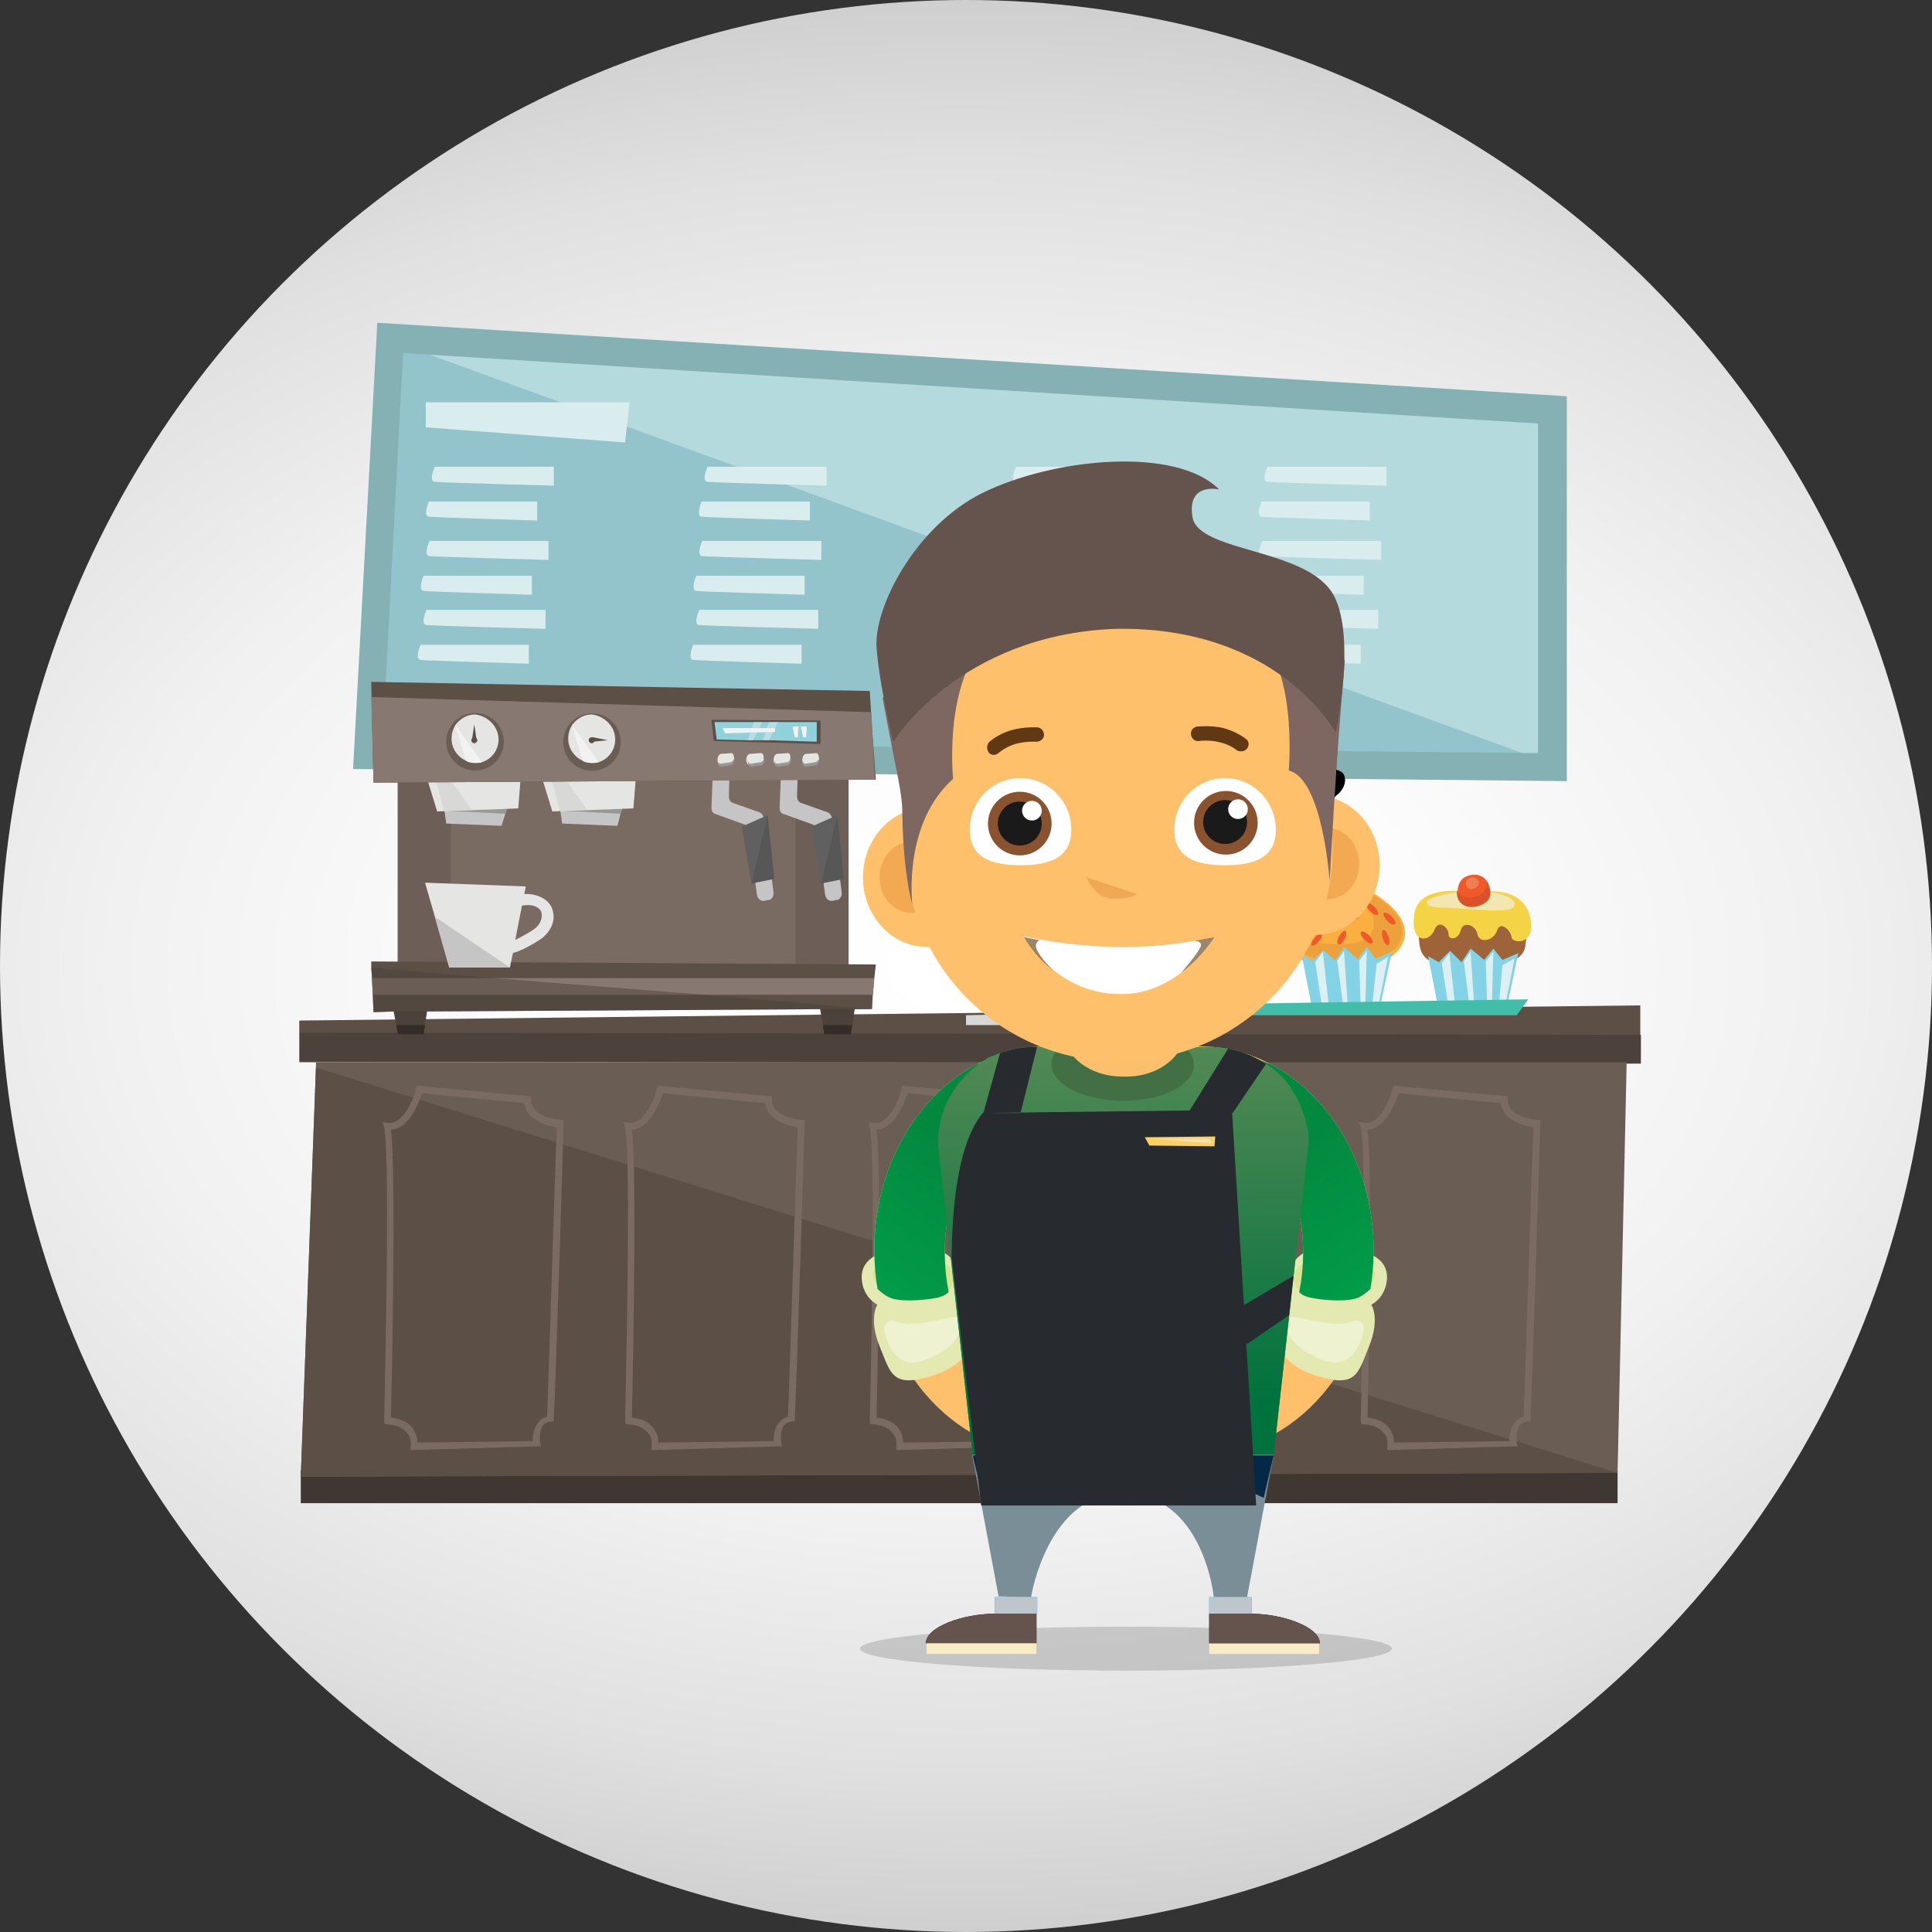 <?xml version="1.0" encoding="utf-8"?>
<!-- Generator: Adobe Illustrator 22.1.0, SVG Export Plug-In . SVG Version: 6.00 Build 0)  -->
<svg version="1.1" xmlns="http://www.w3.org/2000/svg" xmlns:xlink="http://www.w3.org/1999/xlink" x="0px" y="0px"
	 viewBox="0 0 255 255" style="enable-background:new 0 0 255 255;" xml:space="preserve">
<rect x="0" y="0" width="255" height="255" fill="#333333" stroke="none"/>
<style type="text/css">
	.st0{fill:url(#SVGID_1_);}
	.st1{fill:#B4DADE;}
	.st2{fill:#93C4CC;}
	.st3{fill:#85B1B5;}
	.st4{fill:#D9EDEF;}
	.st5{fill:#3F3731;}
	.st6{fill:#5B4F46;}
	.st7{fill:#4C423B;}
	.st8{fill:#6A5D54;}
	.st9{fill:#796A62;}
	.st10{fill:#EB81B3;}
	.st11{fill:#84D2E6;}
	.st12{fill:#DCF0F4;}
	.st13{fill:#EDA7CA;}
	.st14{fill:#F4D345;}
	.st15{fill:#BF1F5A;}
	.st16{fill:#E95699;}
	.st17{fill:#A01D53;}
	.st18{fill:#FAAF40;}
	.st19{fill:#ECA13D;}
	.st20{fill:#FFDAB2;}
	.st21{fill:#F05A28;}
	.st22{fill:#9F6339;}
	.st23{fill:#F3E7B1;}
	.st24{fill:#EF7E56;}
	.st25{fill:#DB5128;}
	.st26{fill:#42BDAA;}
	.st27{opacity:0.8;fill:#6A5D54;}
	.st28{fill:#C6C5C5;}
	.st29{fill:#989898;}
	.st30{fill:#E5E5E4;}
	.st31{fill:#D8D8D7;}
	.st32{fill:#606060;}
	.st33{opacity:0.5;fill:#4E4E4E;}
	.st34{fill:#877971;}
	.st35{fill:#332C28;}
	.st36{opacity:0.5;fill:#4C423B;}
	.st37{fill:#F2F2F2;}
	.st38{fill:#90D1DB;}
	.st39{opacity:0.4;}
	.st40{fill:#FFC06C;}
	.st41{fill:#E4E9B1;}
	.st42{fill:#DAE293;}
	.st43{fill:#EEF2D0;}
	.st44{clip-path:url(#SVGID_3_);fill:url(#SVGID_5_);}
	.st45{clip-path:url(#SVGID_7_);fill:url(#SVGID_8_);}
	.st46{fill-opacity:0.15;}
	.st47{fill:url(#SVGID_9_);}
	.st48{fill:url(#SVGID_10_);}
	.st49{fill:#042947;}
	.st50{fill:#00AAE7;}
	.st51{fill:#CCCCCC;}
	.st52{opacity:0.42;fill:#E6E6E6;}
	.st53{opacity:0.23;fill:#FFFFFF;}
	.st54{fill:#FFFFFF;}
	.st55{opacity:0.62;fill:#603813;}
	.st56{fill:url(#SVGID_11_);}
	.st57{fill:#7A8E97;}
	.st58{fill:#BDC6CC;}
	.st59{fill:#65534E;}
	.st60{fill:#F9EBC4;}
	.st61{fill:#427044;}
	.st62{fill:#FCBF6C;}
	.st63{fill:#F3A951;}
	.st64{fill:none;}
	.st65{fill:#7E6760;}
	.st66{fill:#EFA954;}
	.st67{fill:#603813;}
	.st68{fill:#8A532F;}
	.st69{fill:#1A1A1A;}
	.st70{clip-path:url(#SVGID_13_);}
	.st71{clip-path:url(#SVGID_15_);}
	.st72{clip-path:url(#SVGID_17_);fill:#FFFFFF;}
	.st73{opacity:0.62;clip-path:url(#SVGID_17_);}
	.st74{clip-path:url(#SVGID_19_);fill:#603813;}
	.st75{clip-path:url(#SVGID_21_);fill:#603813;}
	.st76{clip-path:url(#SVGID_23_);fill:#272A2E;}
	.st77{fill:#FBCF62;}
	.st78{fill:#F7DFB5;}
	.st79{display:none;}
	.st80{display:inline;opacity:0.1;}
</style>
<g id="background">
	
		<radialGradient id="SVGID_1_" cx="127.5" cy="127.5" r="195.183" gradientTransform="matrix(1 0 0 0.66 0 43.354)" gradientUnits="userSpaceOnUse">
		<stop  offset="0" style="stop-color:#FFFFFF"/>
		<stop  offset="0.311" style="stop-color:#FCFCFC"/>
		<stop  offset="0.576" style="stop-color:#F1F1F1"/>
		<stop  offset="0.823" style="stop-color:#E0E0E0"/>
		<stop  offset="1" style="stop-color:#CECECE"/>
	</radialGradient>
	<circle class="st0" cx="127.5" cy="127.5" r="127.5"/>
</g>
<g id="Layer_2">
	<g>
		<g>
			<g>
				<polygon class="st1" points="206,101.5 49.7,99.9 52.6,44.8 206,54.3 				"/>
			</g>
			<polygon class="st2" points="206.7,101.5 51.2,44.8 50.5,97.9 			"/>
			<g>
				<path class="st3" d="M206.7,103.1l-160.1-1.6l3.2-58.9l157,9.7V103.1z M50.5,97.9L203,99.4V55.9L53.2,46.6L50.5,97.9z"/>
			</g>
			<polygon class="st4" points="56.2,53.8 56.2,56.4 82.5,58.4 83.1,53.1 56.2,53.1 			"/>
			<g>
				<path class="st4" d="M57.4,61.6c0,0-0.9,1.9,0,2c0.9,0.1,15.7,0.5,15.7,0.5v-2.5H57.4z"/>
				<path class="st4" d="M56.6,66.2c0,0-0.8,1.9,0,2c0.8,0.1,14.3,0.5,14.3,0.5v-2.5H56.6z"/>
				<path class="st4" d="M56.7,71.4c0,0-0.9,1.9,0,2c0.9,0.1,15.7,0.5,15.7,0.5v-2.5H56.7z"/>
				<path class="st4" d="M55.9,76c0,0-0.8,1.9,0,2c0.8,0.1,14.3,0.5,14.3,0.5V76H55.9z"/>
				<path class="st4" d="M56.3,80.5c0,0-0.9,1.9,0,2C57.2,82.6,72,83,72,83v-2.5H56.3z"/>
				<path class="st4" d="M55.5,85.1c0,0-0.8,1.9,0,2c0.8,0.1,14.3,0.5,14.3,0.5v-2.5H55.5z"/>
			</g>
			<g>
				<path class="st4" d="M93.4,61.6c0,0-0.9,1.9,0,2c0.9,0.1,15.7,0.5,15.7,0.5v-2.5H93.4z"/>
				<path class="st4" d="M92.6,66.2c0,0-0.8,1.9,0,2c0.8,0.1,14.3,0.5,14.3,0.5v-2.5H92.6z"/>
				<path class="st4" d="M92.7,71.4c0,0-0.9,1.9,0,2c0.9,0.1,15.7,0.5,15.7,0.5v-2.5H92.7z"/>
				<path class="st4" d="M91.9,76c0,0-0.8,1.9,0,2c0.8,0.1,14.3,0.5,14.3,0.5V76H91.9z"/>
				<path class="st4" d="M92.3,80.5c0,0-0.9,1.9,0,2C93.2,82.6,108,83,108,83v-2.5H92.3z"/>
				<path class="st4" d="M91.5,85.1c0,0-0.8,1.9,0,2c0.8,0.1,14.3,0.5,14.3,0.5v-2.5H91.5z"/>
			</g>
			<g>
				<path class="st4" d="M134.1,61.6c0,0-0.9,1.9,0,2c0.9,0.1,15.7,0.5,15.7,0.5v-2.5H134.1z"/>
				<path class="st4" d="M133.3,66.2c0,0-0.8,1.9,0,2c0.8,0.1,14.3,0.5,14.3,0.5v-2.5H133.3z"/>
				<path class="st4" d="M133.4,71.4c0,0-0.9,1.9,0,2c0.9,0.1,15.7,0.5,15.7,0.5v-2.5H133.4z"/>
				<path class="st4" d="M132.6,76c0,0-0.8,1.9,0,2c0.8,0.1,14.3,0.5,14.3,0.5V76H132.6z"/>
				<path class="st4" d="M133,80.5c0,0-0.9,1.9,0,2s15.7,0.5,15.7,0.5v-2.5H133z"/>
				<path class="st4" d="M132.2,85.1c0,0-0.8,1.9,0,2c0.8,0.1,14.3,0.5,14.3,0.5v-2.5H132.2z"/>
			</g>
			<g>
				<path class="st4" d="M167.3,61.6c0,0-0.9,1.9,0,2c0.9,0.1,15.7,0.5,15.7,0.5v-2.5H167.3z"/>
				<path class="st4" d="M166.5,66.2c0,0-0.8,1.9,0,2c0.8,0.1,14.3,0.5,14.3,0.5v-2.5H166.5z"/>
				<path class="st4" d="M166.6,71.4c0,0-0.9,1.9,0,2c0.9,0.1,15.7,0.5,15.7,0.5v-2.5H166.6z"/>
				<path class="st4" d="M165.7,76c0,0-0.8,1.9,0,2c0.8,0.1,14.3,0.5,14.3,0.5V76H165.7z"/>
				<path class="st4" d="M166.2,80.5c0,0-0.9,1.9,0,2c0.9,0.1,15.7,0.5,15.7,0.5v-2.5H166.2z"/>
				<path class="st4" d="M165.3,85.1c0,0-0.8,1.9,0,2s14.3,0.5,14.3,0.5v-2.5H165.3z"/>
			</g>
		</g>
		<g>
			<g>
				<g>
					<g>
						<g>
							<rect x="39.7" y="194.1" class="st5" width="173.8" height="4.3"/>
						</g>
					</g>
					<g>
						<g>
							<g>
								<polygon class="st6" points="216.5,132.7 216.5,136.5 216.5,140.2 39.5,140.2 39.5,134.7 								"/>
							</g>
						</g>
						<g>
							<g>
								
									<rect x="126.1" y="49.9" transform="matrix(1.623616e-03 -1 1 1.623616e-03 -10.528 266.121)" class="st7" width="3.8" height="177"/>
							</g>
						</g>
					</g>
					<g>
						<g>
							<g>
								<polygon class="st8" points="214.7,140.2 213.5,194.4 39.7,194.9 41.7,140.9 41.7,140.2 								"/>
							</g>
						</g>
						<g>
							<g>
								<polygon class="st6" points="213.5,194.4 39.7,194.9 41.7,140.9 								"/>
							</g>
						</g>
					</g>
				</g>
			</g>
			<g>
				<g>
					<path class="st9" d="M54.2,191.4l0-0.5c0.1-0.8-0.1-1.4-0.6-1.9c-0.9-1-2.5-1-2.5-1l-0.2,0l-0.1-0.1c-0.1-0.1-0.1-0.3-0.1-0.4
						c0.3-13,0.7-35.8,0-38.7l-0.2-0.7l0.7,0.1c0.1,0,0.2,0,0.3,0c1.8,0,3.1-3.2,3.4-4.5l0.1-0.4l15.1,1.4l0,0.4
						c-0.1,2.4,3.8,2.7,3.9,2.7l0.4,0l0,0.4c0,0.4-1.1,36-1.3,39l0,0.4l-0.4,0c-0.4,0.1-0.7,0.2-1,0.5c-0.6,0.8-0.4,2.2-0.4,2.3
						l0.1,0.5l-0.5,0L54.2,191.4z M51.6,187.1c0.7,0.1,1.9,0.3,2.7,1.2c0.5,0.6,0.8,1.3,0.8,2.1l15.2-0.2c0-0.6,0.1-1.7,0.7-2.4
						c0.3-0.4,0.7-0.7,1.2-0.8c0.2-4.4,1.1-34.2,1.3-38.2c-1.1-0.2-4-0.8-4.3-3.2l-13.5-1.3c-0.4,1.2-1.7,4.7-4.1,4.8
						C52.3,154.7,51.7,183,51.6,187.1z"/>
				</g>
				<g>
					<path class="st9" d="M86,191.4l0-0.5c0.1-0.8-0.1-1.4-0.6-1.9c-0.9-1-2.5-1-2.5-1l-0.2,0l-0.1-0.1c-0.1-0.1-0.1-0.3-0.1-0.4
						c0.3-13,0.7-35.8,0-38.7l-0.2-0.7l0.7,0.1c0.1,0,0.2,0,0.3,0c1.8,0,3.1-3.2,3.4-4.5l0.1-0.4l15.1,1.4l0,0.4
						c-0.1,2.4,3.8,2.7,3.9,2.7l0.4,0l0,0.4c0,0.4-1.1,36-1.3,39l0,0.4l-0.4,0c-0.4,0.1-0.7,0.2-1,0.5c-0.6,0.8-0.4,2.2-0.4,2.3
						l0.1,0.5l-0.5,0L86,191.4z M83.4,187.1c0.7,0.1,1.9,0.3,2.7,1.2c0.5,0.6,0.8,1.3,0.8,2.1l15.2-0.2c0-0.6,0.1-1.7,0.7-2.4
						c0.3-0.4,0.7-0.7,1.2-0.8c0.2-4.4,1.1-34.2,1.3-38.2c-1.1-0.2-4-0.8-4.3-3.2l-13.5-1.3c-0.4,1.2-1.7,4.7-4.1,4.8
						C84.1,154.7,83.5,183,83.4,187.1z"/>
				</g>
				<g>
					<path class="st9" d="M118.3,191.4l0-0.5c0.1-0.8-0.1-1.4-0.6-1.9c-0.9-1-2.5-1-2.5-1l-0.2,0l-0.1-0.1c-0.1-0.1-0.1-0.3-0.1-0.4
						c0.3-13,0.7-35.8,0-38.7l-0.2-0.7l0.7,0.1c0.1,0,0.2,0,0.3,0c1.8,0,3.1-3.2,3.4-4.5l0.1-0.4l15.1,1.4l0,0.4
						c-0.1,2.4,3.8,2.7,3.9,2.7l0.4,0l0,0.4c0,0.4-1.1,36-1.3,39l0,0.4l-0.4,0c-0.4,0.1-0.7,0.2-1,0.5c-0.6,0.8-0.4,2.2-0.4,2.3
						l0.1,0.5l-0.5,0L118.3,191.4z M115.7,187.1c0.7,0.1,1.9,0.3,2.7,1.2c0.5,0.6,0.8,1.3,0.8,2.1l15.2-0.2c0-0.6,0.1-1.7,0.7-2.4
						c0.3-0.4,0.7-0.7,1.2-0.8c0.2-4.4,1.1-34.2,1.3-38.2c-1.1-0.2-4-0.8-4.3-3.2l-13.5-1.3c-0.4,1.2-1.7,4.7-4.1,4.8
						C116.4,154.7,115.8,183,115.7,187.1z"/>
				</g>
				<g>
					<path class="st9" d="M150,191.4l0-0.5c0.1-0.8-0.1-1.4-0.6-1.9c-0.9-1-2.5-1-2.5-1l-0.2,0l-0.1-0.1c-0.1-0.1-0.1-0.3-0.1-0.4
						c0.3-13,0.7-35.8,0-38.7l-0.2-0.7l0.7,0.1c0.1,0,0.2,0,0.3,0c1.8,0,3.1-3.2,3.4-4.5l0.1-0.4l15.1,1.4l0,0.4
						c-0.1,2.4,3.8,2.7,3.9,2.7l0.4,0l0,0.4c0,0.4-1.1,36-1.3,39l0,0.4l-0.4,0c-0.4,0.1-0.7,0.2-1,0.5c-0.6,0.8-0.4,2.2-0.4,2.3
						l0.1,0.5l-0.5,0L150,191.4z M147.4,187.1c0.7,0.1,1.9,0.3,2.7,1.2c0.5,0.6,0.8,1.3,0.8,2.1l15.2-0.2c0-0.6,0.1-1.7,0.7-2.4
						c0.3-0.4,0.7-0.7,1.2-0.8c0.2-4.4,1.1-34.2,1.3-38.2c-1.1-0.2-4-0.8-4.3-3.2l-13.5-1.3c-0.4,1.2-1.7,4.7-4.1,4.8
						C148.2,154.7,147.5,183,147.4,187.1z"/>
				</g>
				<g>
					<path class="st9" d="M183.1,191.4l0-0.5c0.1-0.8-0.1-1.4-0.6-1.9c-0.9-1-2.5-1-2.5-1l-0.2,0l-0.1-0.1c-0.1-0.1-0.1-0.3-0.1-0.4
						c0.3-13,0.7-35.8,0-38.7l-0.2-0.7l0.7,0.1c0.1,0,0.2,0,0.3,0c1.8,0,3.1-3.2,3.4-4.5l0.1-0.4l15.1,1.4l0,0.4
						c-0.1,2.4,3.8,2.7,3.9,2.7l0.4,0l0,0.4c0,0.4-1.1,36-1.3,39l0,0.4l-0.4,0c-0.4,0.1-0.7,0.2-1,0.5c-0.6,0.8-0.4,2.2-0.4,2.3
						l0.1,0.5l-0.5,0L183.1,191.4z M180.5,187.1c0.7,0.1,1.9,0.3,2.7,1.2c0.5,0.6,0.8,1.3,0.8,2.1l15.2-0.2c0-0.6,0.1-1.7,0.7-2.4
						c0.3-0.4,0.7-0.7,1.2-0.8c0.2-4.4,1.1-34.2,1.3-38.2c-1.1-0.2-4-0.8-4.3-3.2l-13.5-1.3c-0.4,1.2-1.7,4.7-4.1,4.8
						C181.2,154.7,180.6,183,180.5,187.1z"/>
				</g>
			</g>
		</g>
		<g>
			<g>
				<path class="st10" d="M156,126.6c0,0-2.1-0.4-2.6-3.1s1.4-5.8,7.6-6c6.3-0.2,8.4,4,8.1,6.7c-0.3,2.8-2.5,2.4-2.5,2.4
					S158,129,156,126.6z"/>
				<polygon class="st11" points="155.6,126.2 157.1,133.4 165.9,133.4 167.5,125.8 165.4,126.7 164.2,125.2 163,126.7 161.2,125.2 
					160,127 158.5,125.5 157.1,127 				"/>
				<polygon class="st12" points="164.2,125.6 164,133.1 163.4,133.1 163.2,126.9 				"/>
				<polygon class="st12" points="161.2,125.6 161.7,133.1 161.2,133.1 160.3,126.9 				"/>
				<polygon class="st12" points="158.4,125.8 159.2,133.1 158.3,133.1 157.4,127.1 				"/>
				<polygon class="st12" points="167,126.5 165.8,133.1 165,133.1 165.5,127.4 				"/>
				<path class="st13" d="M159.8,118.3c0,0-4.6,0.4-5.1,2.2c-0.4,1.8,5,1.8,8.7,2.2c3.7,0.3,3.2-1.9,2.8-2.8S162.8,118,159.8,118.3z
					"/>
				<path class="st14" d="M156.9,120.6C156.9,120.5,156.9,120.5,156.9,120.6C156.9,120.5,156.9,120.5,156.9,120.6
					C156.9,120.6,156.9,120.6,156.9,120.6C156.9,120.6,156.9,120.6,156.9,120.6z"/>
				<g>
					<path class="st15" d="M160.1,116.5c-0.7,0.4-1.2,1.6-0.7,2.8c0.5,1.2,2.9,0.6,3.7-0.6C164,117.5,162.3,115.3,160.1,116.5z"/>
					<path class="st16" d="M161.1,116.5c0.4,0,1.4,0.7,0.3,1.4C160.2,118.6,159.7,116.6,161.1,116.5z"/>
					<path class="st17" d="M163.1,117.1c0,0,1.3,2.1-0.7,3c-2,0.9-3.5-0.2-3.3-1.9c0,0,0.4,1.2,2.2,0.9
						C163.2,118.7,163.1,117.1,163.1,117.1z"/>
				</g>
			</g>
			<g>
				<path class="st18" d="M176.2,115.4c0,0,0.4,1.8-2,2.7c-2.4,0.9-5.1,2.5-4.4,5.6c0.7,3.1,3.7,4.7,9.2,4.3
					C184.5,127.6,191.4,121.4,176.2,115.4z"/>
				<path class="st19" d="M177.9,116.4c0,0,7.2,2.9,7.2,6.4c0,3.6-4.7,4.1-7.5,4.1c-2.8,0-7.8-0.4-7.4-4.5c0,0,1.3,2.6,7.6,2.2
					S180.6,117.8,177.9,116.4z"/>
				<path class="st20" d="M176.5,116.9c0,0,0.2,1.7-2.2,2.2c-2.3,0.5-1.9,2.6,1.3,2.4S176.5,116.9,176.5,116.9z"/>
				<path class="st21" d="M181.8,120.2c-0.2-0.4-0.7-0.9-1.1-1c-0.4-0.2-0.5,0.1-0.3,0.5c0.2,0.4,0.7,0.9,1,1
					C181.9,120.9,182,120.7,181.8,120.2z"/>
				<path class="st21" d="M179.3,120.9c0.1-0.5,0-1.1-0.2-1.5c-0.2-0.4-0.4-0.3-0.5,0.2c-0.1,0.5,0,1.1,0.2,1.5
					C179,121.5,179.2,121.4,179.3,120.9z"/>
				<path class="st21" d="M181.1,124c-0.2-0.4-0.7-0.9-1.1-1c-0.4-0.2-0.5,0.1-0.3,0.5c0.2,0.4,0.7,0.9,1,1
					C181.1,124.6,181.3,124.4,181.1,124z"/>
				<path class="st21" d="M184.1,121.5c-0.2-0.4-0.7-0.9-1.1-1c-0.4-0.2-0.5,0.1-0.3,0.5c0.2,0.4,0.7,0.9,1,1
					C184.2,122.1,184.3,121.9,184.1,121.5z"/>
				<path class="st21" d="M177.1,124.5c0.3-0.3,0.6-0.9,0.6-1.3c0-0.4-0.2-0.5-0.6-0.1c-0.3,0.3-0.6,0.9-0.6,1.3
					C176.6,124.7,176.8,124.8,177.1,124.5z"/>
				<path class="st21" d="M173.6,124.7c0.4-0.3,0.8-0.8,0.9-1.2c0.1-0.4-0.1-0.5-0.5-0.2c-0.4,0.3-0.8,0.8-0.9,1.2
					C173,124.8,173.2,124.9,173.6,124.7z"/>
				<path class="st21" d="M171.9,121.4c-0.4,0.2-0.9,0.6-1.1,1c-0.2,0.4,0,0.5,0.5,0.3c0.4-0.2,0.9-0.6,1.1-1
					C172.5,121.4,172.3,121.2,171.9,121.4z"/>
				<path class="st21" d="M183.4,124.3c0-0.5-0.3-1.1-0.5-1.4c-0.3-0.3-0.5-0.2-0.5,0.3c0,0.5,0.2,1.1,0.5,1.4
					C183.2,124.9,183.4,124.7,183.4,124.3z"/>
				<polygon class="st11" points="171.8,126 173.2,133.2 182.1,133.2 183.7,125.6 181.6,126.6 180.4,125 179.2,126.6 177.4,125 
					176.2,126.8 174.7,125.4 173.2,126.8 				"/>
				<polygon class="st12" points="180.4,125.5 180.2,132.9 179.6,132.9 179.4,126.8 				"/>
				<polygon class="st12" points="177.4,125.5 177.9,132.9 177.3,132.9 176.5,126.8 				"/>
				<polygon class="st12" points="174.6,125.6 175.4,132.9 174.5,132.9 173.6,127 				"/>
				<polygon class="st12" points="183.2,126.3 181.9,132.9 181.1,132.9 181.7,127.2 				"/>
			</g>
			<g>
				<path class="st22" d="M194.8,118.1c-1.9,0.2-7.8-0.7-7.6,2.9c0.2,3.7-0.5,5.6,3.2,6.4c3.7,0.8,10.4,0.5,10.9-2.4
					C201.7,122.1,202.6,117.4,194.8,118.1z"/>
				<polygon class="st11" points="188.5,126.2 189.9,133.4 198.8,133.4 200.4,125.8 198.3,126.7 197.1,125.2 195.9,126.7 
					194.1,125.2 192.9,127 191.4,125.5 189.9,127 				"/>
				<polygon class="st12" points="197.1,125.6 196.9,133.1 196.3,133.1 196.1,126.9 				"/>
				<polygon class="st12" points="194.1,125.6 194.6,133.1 194,133.1 193.2,126.9 				"/>
				<polygon class="st12" points="191.3,125.8 192.1,133.1 191.2,133.1 190.3,127.1 				"/>
				<polygon class="st12" points="199.9,126.5 198.6,133.1 197.8,133.1 198.3,127.4 				"/>
				<path class="st14" d="M194.5,117.8c0,0-7.1-1.4-7.8,2.7c-0.7,4,1.9,4,2.6,2.3c0.6-1.6,1.9-0.3,1.9,0.5c-0.1,0.8,1.3,0.8,1.6-0.5
					s2-0.7,2.2,0.5c0.2,1.2,2.1,1,2.6-0.5c0.5-1.4,1.9,0.2,1.9,0.9c0,0.7,2.5,1.1,2.6-1.3C202.1,120.2,201,116.8,194.5,117.8z"/>
				<path class="st23" d="M188.8,118.6c-0.5,0.2-1.2,1.2,1.7,1.2s9.1,1,9.4-0.3C200.4,118.1,194.7,116.5,188.8,118.6z"/>
				<g>
					<path class="st21" d="M193.3,115.8c-0.7,0.4-1.2,1.6-0.7,2.8c0.5,1.2,2.9,0.6,3.7-0.6C197.2,116.7,195.5,114.6,193.3,115.8z"/>
					<path class="st24" d="M194.4,115.8c0.4,0,1.4,0.7,0.3,1.4C193.4,117.9,192.9,115.9,194.4,115.8z"/>
					<path class="st25" d="M196.3,116.4c0,0,1.3,2.1-0.7,3c-2,0.9-3.5-0.2-3.3-1.9c0,0,0.4,1.2,2.2,0.9
						C196.4,118,196.3,116.4,196.3,116.4z"/>
				</g>
			</g>
			<polygon class="st26" points="156.3,134 200.2,134 201.7,131.9 155.6,132.6 			"/>
		</g>
		<g>
			<g>
				<g>
					<rect x="52.5" y="96.4" class="st9" width="59.5" height="32.1"/>
					<rect x="52.5" y="96.4" class="st27" width="7" height="33.8"/>
					<rect x="105" y="96.5" class="st27" width="7" height="33.8"/>
				</g>
				<g>
					<g>
						<polygon class="st28" points="67.4,105.3 66.7,107.4 66.2,109 58.9,108.7 58.4,105.2 58.6,105.2 						"/>
						<polygon class="st29" points="67.4,105.3 66.7,107.4 58.6,107 58.6,105.2 						"/>
					</g>
					<g>
						<polygon class="st30" points="68.4,106.7 57.7,107.1 56.1,101.9 68.8,101.7 						"/>
						<polygon class="st31" points="62.3,106.9 58.6,101.8 57.3,101.9 58.6,107 						"/>
					</g>
				</g>
				<g>
					<g>
						<polygon class="st28" points="82.6,105.3 81.9,107.4 81.5,109 74.2,108.7 73.7,105.2 73.9,105.2 						"/>
						<polygon class="st29" points="82.6,105.3 81.9,107.4 73.9,107 73.9,105.2 						"/>
					</g>
					<g>
						<polygon class="st30" points="83.6,106.7 72.9,107.1 71.3,101.9 84,101.7 						"/>
						<polygon class="st31" points="77.5,106.9 73.9,101.8 72.5,101.9 73.9,107 						"/>
					</g>
				</g>
				<polygon class="st6" points="115.6,102.9 49.3,103.3 49.1,94.9 49,90 114.8,91.2 115.1,96.2 				"/>
				<g>
					<path class="st28" d="M102.9,106.6l0.2-5l2.2,0.1l-0.1,3.4c0,0.4,0.2,0.8,0.6,0.9l3.4,1.2c0.3,0.1,0.5,0.4,0.6,0.7l1.3,9.9
						c0,0.2,0,0.5-0.2,0.7c-0.1,0.2-0.3,0.3-0.6,0.3l-0.4,0.1c-0.5,0.1-0.9-0.3-1-0.8l-1.1-8.6c0-0.3-0.3-0.6-0.6-0.7l-3.6-1.3
						C103.1,107.4,102.9,107.1,102.9,106.6z"/>
					<g>
						<polygon class="st32" points="107.1,109.1 110.5,107.6 111.4,116 108.4,116.6 						"/>
						<polygon class="st33" points="108.4,116.6 110.5,107.6 111.4,116 						"/>
					</g>
				</g>
				<g>
					<path class="st28" d="M93.9,106.6l0.2-5l2.2,0.1l-0.1,3.4c0,0.4,0.2,0.8,0.6,0.9l3.4,1.2c0.3,0.1,0.5,0.4,0.6,0.7l1.3,9.9
						c0,0.2,0,0.5-0.2,0.7c-0.1,0.2-0.3,0.3-0.6,0.3l-0.4,0.1c-0.5,0.1-0.9-0.3-1-0.8l-1.1-8.6c0-0.3-0.3-0.6-0.6-0.7l-3.6-1.3
						C94.1,107.4,93.9,107.1,93.9,106.6z"/>
					<g>
						<polygon class="st32" points="97.9,109.1 101.3,107.6 102.2,116 99.2,116.6 						"/>
						<polygon class="st33" points="99.2,116.6 101.3,107.6 102.2,116 						"/>
					</g>
				</g>
				<polygon class="st34" points="115.5,102.9 49.3,103.3 49,92 115,94 				"/>
				<g>
					<g>
						<polygon class="st7" points="56.7,131.2 56.1,135.3 55.9,136.5 52.5,136.5 52.3,135.3 51.4,130.6 						"/>
						<polygon class="st7" points="113.1,131.2 112.5,135.3 112.3,136.5 108.8,136.5 108.6,135.3 107.8,130.6 						"/>
					</g>
					<polygon class="st6" points="115.6,127.3 115.4,129.1 115.2,131.3 115.1,133.2 112.8,133.2 108.2,133.2 56.4,133.5 52,133.5 
						49.3,133.6 49.2,131.3 49.1,129.1 49,127.7 49,126.9 					"/>
					<polygon class="st35" points="52.3,135.3 56.1,135.3 55.9,136.5 52.5,136.5 					"/>
					<polygon class="st35" points="112.5,135.3 112.3,136.5 108.8,136.5 108.6,135.3 					"/>
					<polygon class="st34" points="115.4,129.1 115.2,131.3 49.2,131.3 49.1,129.1 					"/>
					<polygon class="st36" points="115.1,133.2 112.8,133.2 108.2,133.2 56.4,133.5 52,133.5 49.3,133.6 49.2,131.3 49.1,129.1 
						49,127.7 65.2,129.1 93,131.3 108.1,132.6 112.8,133 					"/>
				</g>
				<g>
					<g>
						<circle class="st8" cx="62.7" cy="97.9" r="3.8"/>
						<g>
							<path class="st30" d="M65.8,97.6c0,1.4-0.9,2.6-2.2,3c-0.3,0.1-0.6,0.1-0.9,0.1c-0.4,0-0.9-0.1-1.2-0.3
								c-1.1-0.5-1.9-1.6-1.9-2.9c0-0.7,0.2-1.3,0.5-1.8c0.6-0.8,1.5-1.4,2.6-1.4C64.4,94.5,65.8,95.9,65.8,97.6z"/>
							<path class="st37" d="M63.6,100.6c-0.3,0.1-0.6,0.1-0.9,0.1c-0.4,0-0.9-0.1-1.2-0.3l-1.4-4.7L63.6,100.6z"/>
						</g>
					</g>
					<g>
						<path class="st6" d="M63,97.7c0,0.2-0.2,0.4-0.4,0.4c-0.2,0-0.4-0.2-0.4-0.4c0-0.2,0.2-0.4,0.4-0.4C62.8,97.3,63,97.5,63,97.7
							z"/>
						<polygon class="st6" points="62.3,97.6 62.6,95.6 62.9,97.6 						"/>
					</g>
				</g>
				<g>
					<g>
						
							<ellipse transform="matrix(0.23 -0.973 0.973 0.23 -35.082 151.423)" class="st8" cx="78.1" cy="97.9" rx="3.8" ry="3.8"/>
						<g>
							<path class="st30" d="M81.2,97.6c0,1.4-0.9,2.6-2.2,3c-0.3,0.1-0.6,0.1-0.9,0.1c-0.4,0-0.9-0.1-1.2-0.3
								c-1.1-0.5-1.9-1.6-1.9-2.9c0-0.7,0.2-1.3,0.5-1.8c0.6-0.8,1.5-1.4,2.6-1.4C79.8,94.5,81.2,95.9,81.2,97.6z"/>
							<path class="st37" d="M79,100.6c-0.3,0.1-0.6,0.1-0.9,0.1c-0.4,0-0.9-0.1-1.2-0.3l-1.4-4.7L79,100.6z"/>
						</g>
					</g>
					<g>
						<path class="st6" d="M78.1,98.1c-0.2,0-0.4-0.2-0.4-0.4c0-0.2,0.2-0.4,0.4-0.4c0.2,0,0.4,0.2,0.4,0.4
							C78.5,97.9,78.3,98.1,78.1,98.1z"/>
						<polygon class="st6" points="78.2,97.3 80.2,97.7 78.2,97.9 						"/>
					</g>
				</g>
				<g>
					<path class="st30" d="M96.9,100.1c0,0.4-0.2,0.7-0.4,0.7l-1.3,0.2c-0.3,0-0.5-0.3-0.5-0.7c0-0.4,0.2-0.8,0.5-0.8l1.4-0.1
						C96.7,99.4,96.9,99.7,96.9,100.1z"/>
					<path class="st29" d="M96.4,100.6l-1.3,0.2c-0.2,0-0.4-0.2-0.4-0.5c0,0.1,0,0.1,0,0.2c0,0.4,0.2,0.7,0.5,0.7l1.3-0.2
						c0.2,0,0.4-0.4,0.4-0.7c0,0,0-0.1,0-0.1C96.8,100.3,96.6,100.6,96.4,100.6z"/>
				</g>
				<g>
					<path class="st30" d="M100.8,100.1c0,0.4-0.2,0.7-0.4,0.7L99,101c-0.3,0-0.5-0.3-0.5-0.7c0-0.4,0.2-0.8,0.5-0.8l1.4-0.1
						C100.7,99.4,100.8,99.7,100.8,100.1z"/>
					<path class="st29" d="M100.4,100.6l-1.3,0.2c-0.2,0-0.4-0.2-0.4-0.5c0,0.1,0,0.1,0,0.2c0,0.4,0.2,0.7,0.5,0.7l1.3-0.2
						c0.2,0,0.4-0.4,0.4-0.7c0,0,0-0.1,0-0.1C100.8,100.3,100.6,100.6,100.4,100.6z"/>
				</g>
				<g>
					<path class="st30" d="M104.3,100.1c0,0.4-0.2,0.7-0.4,0.7l-1.3,0.2c-0.3,0-0.5-0.3-0.5-0.7c0-0.4,0.2-0.8,0.5-0.8l1.4-0.1
						C104.2,99.4,104.4,99.7,104.3,100.1z"/>
					<path class="st29" d="M103.9,100.6l-1.3,0.2c-0.2,0-0.4-0.2-0.4-0.5c0,0.1,0,0.1,0,0.2c0,0.4,0.2,0.7,0.5,0.7l1.3-0.2
						c0.2,0,0.4-0.4,0.4-0.7c0,0,0-0.1,0-0.1C104.3,100.3,104.1,100.6,103.9,100.6z"/>
				</g>
				<g>
					<path class="st30" d="M108.1,100.1c0,0.4-0.2,0.7-0.4,0.7l-1.3,0.2c-0.3,0-0.5-0.3-0.5-0.7c0-0.4,0.2-0.8,0.5-0.8l1.4-0.1
						C107.9,99.4,108.1,99.7,108.1,100.1z"/>
					<path class="st29" d="M107.6,100.6l-1.3,0.2c-0.2,0-0.4-0.2-0.4-0.5c0,0.1,0,0.1,0,0.2c0,0.4,0.2,0.7,0.5,0.7l1.3-0.2
						c0.2,0,0.4-0.4,0.4-0.7c0,0,0-0.1,0-0.1C108,100.3,107.8,100.6,107.6,100.6z"/>
				</g>
				<polygon class="st6" points="108.3,98.2 94.2,97.8 93.9,95 108.3,95.1 				"/>
				<polygon class="st38" points="107.8,95.3 107.8,97.9 101.5,97.7 100.7,97.7 99.4,97.7 98.7,97.7 94.6,97.6 94.3,95.3 99.5,95.3 
					100.6,95.3 101.5,95.3 102.7,95.3 				"/>
				<polygon class="st37" points="104.9,97.3 104.6,95.9 105.4,95.9 105.3,97.3 				"/>
				<polygon class="st37" points="106,97.3 105.7,95.9 106.5,95.9 106.4,97.3 				"/>
				<polygon class="st37" points="102.3,96.6 95.7,96.8 95.4,96.1 102.3,96.1 				"/>
				<g class="st39">
					<polygon class="st37" points="100.6,95.3 99.4,97.7 98.7,97.7 99.5,95.3 					"/>
					<polygon class="st37" points="102.7,95.3 101.5,97.7 100.7,97.7 101.5,95.3 					"/>
				</g>
				<g>
					<g>
						<g>
							<polygon class="st30" points="69.4,117 69.2,118 68.9,119.5 68,124.1 67.7,125.8 67.3,127.7 59.3,127.7 57.4,121 57.4,121 
								56.1,116.5 							"/>
						</g>
						<g>
							<path class="st30" d="M67.4,125.8l-0.1-1.5c0.4,0,2.4-1.1,3.1-1.6c0.8-0.5,1.2-1.4,1.1-2.1c-0.1-0.7-0.8-1-1.3-1.1
								c-0.6-0.1-1.5,0-2.1,0.2l-0.5-1.4c0.8-0.3,2-0.4,2.9-0.2c1.3,0.3,2.3,1.1,2.5,2.3c0.3,1.3-0.4,2.7-1.7,3.6
								C71,124.2,68.5,125.8,67.4,125.8z"/>
						</g>
					</g>
					<polygon class="st28" points="67.3,127.7 59.3,127.7 57.4,121 57.4,121 					"/>
				</g>
			</g>
		</g>
		<g>
			<g>
				<g>
					<polygon class="st30" points="141.3,123.3 141.1,124.4 140.8,125.9 139.9,130.5 139.6,132.2 139.2,134 131.2,134 129.3,127.4 
						129.3,127.4 128,122.9 					"/>
				</g>
				<g>
					<path class="st30" d="M139.3,132.2l-0.1-1.5c0.4,0,2.4-1.1,3.1-1.6c0.8-0.5,1.2-1.4,1.1-2.1c-0.1-0.7-0.8-1-1.3-1.1
						c-0.6-0.1-1.5,0-2.1,0.2l-0.5-1.4c0.8-0.3,2-0.4,2.9-0.2c1.3,0.3,2.3,1.1,2.5,2.3c0.3,1.3-0.4,2.7-1.7,3.6
						C142.9,130.5,140.4,132.1,139.3,132.2z"/>
				</g>
			</g>
			<polygon class="st28" points="139.2,134 131.2,134 129.3,127.4 129.3,127.4 			"/>
		</g>
		<polygon class="st31" points="127.5,134 143.8,133.6 143.2,135.3 127.5,135.3 		"/>
		<g>
			<path class="st31" d="M130.7,121.3c0,0,0.5-2.1-0.8-3.2c-1.2-1-1.8-4.9,0-7.1c1.8-2.2,1.1-3.7,1.1-3.7s1.9,2.9,1,5.1
				c-0.9,2.2-0.9,3.5-0.4,4.9C132.1,118.7,131.3,121.2,130.7,121.3z"/>
			<path class="st31" d="M134.1,121.3c0,0,0.5-2.1-0.8-3.2c-1.2-1-1.8-4.9,0-7.1c1.8-2.2,1.1-3.7,1.1-3.7s1.9,2.9,1,5.1
				c-0.9,2.2-0.9,3.5-0.4,4.9C135.6,118.7,134.8,121.2,134.1,121.3z"/>
			<path class="st31" d="M137.6,121.3c0,0,0.5-2.1-0.8-3.2c-1.2-1-1.8-4.9,0-7.1s1.1-3.7,1.1-3.7s1.9,2.9,1,5.1
				c-0.9,2.2-0.9,3.5-0.4,4.9C139.1,118.7,138.3,121.2,137.6,121.3z"/>
		</g>
	</g>
	<g>
		<g>
			<g>
				<path class="st40" d="M135.3,165c0,14.8,10.3,26.9,23,26.9c12.7,0,23-12,23-26.9c0-14.8-10.3-26.9-23-26.9
					C145.7,138.1,135.3,150.2,135.3,165z M143.4,165.3c0-10.8,6.4-19.6,14.3-19.6s14.3,8.8,14.3,19.6s-6.4,19.6-14.3,19.6
					S143.4,176.1,143.4,165.3z"/>
				<g>
					<path class="st41" d="M179,165c0,0,4.7,0.5,4,4.3c0,0-0.2,1.9-2,2.9c0,0,1.2,1.8-0.3,5.5c-1.5,3.7-1.7,5.5-6.9,3.9
						c-5.2-1.6-6.1-5.1-4.8-7.9s1.2-4,1.2-5.6C170.2,166.4,173,163.1,179,165z"/>
					<path class="st42" d="M178.9,166.7c0,0,2.6,0.4,2.6,1.5c0,1.1-1.7,3.8-5.8,3.4c-4.1-0.4-5.2-1.6-4.8-3.5
						C171.3,166.2,175.6,165.2,178.9,166.7z"/>
					<path class="st43" d="M178.6,174.4c0.4-0.2,0.9-0.1,1.1,0.2c0.3,0.3,0.4,0.9,0.2,1.4c0,0.1-0.1,0.2-0.1,0.4
						c-0.7,2.1-2.1,4.8-6.4,2.6c-4.4-2.2-3.5-4.6-3.2-5.1C170.4,173.4,176,175.5,178.6,174.4z"/>
				</g>
				<g>
					<defs>
						<path id="SVGID_2_" d="M182.5,168.2c0,0-1.8,2.7-3.6,3.2c-1.9,0.5-4.8,0.1-5.8-0.1c-1.1-0.2-1.9-0.6-2.3-2.1
							c-0.5-1.5-1.3-6.1-1.3-6.1l-3-8.6l-2-15.2l17.3,6.2L182.5,168.2z"/>
					</defs>
					<clipPath id="SVGID_3_">
						<use xlink:href="#SVGID_2_"  style="overflow:visible;"/>
					</clipPath>
					
						<linearGradient id="SVGID_5_" gradientUnits="userSpaceOnUse" x1="1358.926" y1="189.835" x2="1380.688" y2="157.494" gradientTransform="matrix(-1 0 0 1 1534 0)">
						<stop  offset="0" style="stop-color:#00A851"/>
						<stop  offset="0.874" style="stop-color:#03893F"/>
					</linearGradient>
					<path class="st44" d="M135.3,165c0,14.8,10.3,26.9,23,26.9c12.7,0,23-12,23-26.9c0-14.8-10.3-26.9-23-26.9
						C145.7,138.1,135.3,150.2,135.3,165z M143.4,165.3c0-10.8,6.4-19.6,14.3-19.6s14.3,8.8,14.3,19.6s-6.4,19.6-14.3,19.6
						S143.4,176.1,143.4,165.3z"/>
				</g>
			</g>
			<g>
				<path class="st40" d="M138.4,138.1c-12.7,0-23,12-23,26.9c0,14.8,10.3,26.9,23,26.9s23-12,23-26.9
					C161.4,150.2,151.1,138.1,138.4,138.1z M139,184.9c-7.9,0-14.3-8.8-14.3-19.6s6.4-19.6,14.3-19.6c7.9,0,14.3,8.8,14.3,19.6
					S146.9,184.9,139,184.9z"/>
				<g>
					<path class="st41" d="M117.8,165c0,0-4.7,0.5-4,4.3c0,0,0.2,1.9,2,2.9c0,0-1.2,1.8,0.3,5.5c1.5,3.7,1.7,5.5,6.9,3.9
						c5.2-1.6,6.1-5.1,4.8-7.9c-1.3-2.8-1.2-4-1.2-5.6C126.5,166.4,123.7,163.1,117.8,165z"/>
					<path class="st42" d="M117.8,166.7c0,0-2.6,0.4-2.6,1.5c0,1.1,1.7,3.8,5.8,3.4c4.1-0.4,5.2-1.6,4.8-3.5
						C125.5,166.2,121.2,165.2,117.8,166.7z"/>
					<path class="st43" d="M118.1,174.4c-0.4-0.2-0.9-0.1-1.1,0.2c-0.3,0.3-0.4,0.9-0.2,1.4c0,0.1,0.1,0.2,0.1,0.4
						c0.7,2.1,2.1,4.8,6.4,2.6c4.4-2.2,3.5-4.6,3.2-5.1C126.4,173.4,120.7,175.5,118.1,174.4z"/>
				</g>
				<g>
					<defs>
						<path id="SVGID_6_" d="M114.2,168.2c0,0,1.8,2.7,3.6,3.2s4.8,0.1,5.8-0.1s1.9-0.6,2.3-2.1c0.5-1.5,1.3-6.1,1.3-6.1l3-8.6
							l2-15.2l-17.3,6.2L114.2,168.2z"/>
					</defs>
					<clipPath id="SVGID_7_">
						<use xlink:href="#SVGID_6_"  style="overflow:visible;"/>
					</clipPath>
					
						<linearGradient id="SVGID_8_" gradientUnits="userSpaceOnUse" x1="1315.435" y1="189.835" x2="1337.197" y2="157.494" gradientTransform="matrix(1 0 0 1 -1193.767 0)">
						<stop  offset="0" style="stop-color:#00A851"/>
						<stop  offset="0.874" style="stop-color:#03893F"/>
					</linearGradient>
					<path class="st45" d="M138.4,138.1c-12.7,0-23,12-23,26.9c0,14.8,10.3,26.9,23,26.9s23-12,23-26.9
						C161.4,150.2,151.1,138.1,138.4,138.1z M139,184.9c-7.9,0-14.3-8.8-14.3-19.6s6.4-19.6,14.3-19.6c7.9,0,14.3,8.8,14.3,19.6
						S146.9,184.9,139,184.9z"/>
				</g>
			</g>
			<ellipse class="st46" cx="148.6" cy="217.6" rx="35.1" ry="2.9"/>
			<radialGradient id="SVGID_9_" cx="144.655" cy="124.559" r="4.526" gradientUnits="userSpaceOnUse">
				<stop  offset="0.44" style="stop-color:#603813"/>
				<stop  offset="1" style="stop-color:#38200D"/>
			</radialGradient>
			<path class="st47" d="M150.6,125h-11.9c-0.2,0-0.5-0.2-0.5-0.5v0c0-0.2,0.2-0.5,0.5-0.5h11.9c0.2,0,0.5,0.2,0.5,0.5v0
				C151,124.8,150.8,125,150.6,125z"/>
			<g>
				<linearGradient id="SVGID_10_" gradientUnits="userSpaceOnUse" x1="148.28" y1="138.222" x2="148.28" y2="192.087">
					<stop  offset="0" style="stop-color:#00A851"/>
					<stop  offset="0.874" style="stop-color:#03893F"/>
				</linearGradient>
				<path class="st48" d="M172.7,150.8l-4.6,41.3h-39.7l-4.6-41.3c0-0.7,0.1-1.4,0.2-2.1c0.2-1,0.4-1.9,0.8-2.7
					c0.1-0.2,0.1-0.3,0.2-0.5c0.5-1,1.1-2,1.8-2.8c0.3-0.3,0.6-0.7,0.9-1c0.7-0.7,1.5-1.3,2.3-1.8c0.3-0.2,0.6-0.4,1-0.5
					c0.9-0.4,1.8-0.7,2.7-0.9c0.9-0.2,1.7-0.3,2.6-0.3h23.7c0.7,0,1.3,0.1,2,0.2c1,0.2,1.9,0.4,2.7,0.8c0.6,0.2,1.1,0.5,1.7,0.8
					c0.5,0.3,1,0.6,1.5,1c0.7,0.5,1.3,1.1,1.8,1.7c0.3,0.4,0.7,0.8,0.9,1.3c0.4,0.6,0.8,1.3,1.1,2.1c0.4,0.9,0.6,1.8,0.8,2.7
					C172.7,149.4,172.7,150.1,172.7,150.8z"/>
				<path class="st40" d="M168.1,192.1l-4.3,18.7H161c0-0.3,0-0.6,0-0.9c0-7.7-5.7-12.8-12.7-12.8c-7,0-12.7,5.1-12.7,12.8
					c0,0.3,0,0.6,0,0.9h-2.8l-4.3-18.7H168.1z"/>
				<path class="st49" d="M146.1,192.1l0.5,3.7c0,0,2.5-0.1,3.7-1.4c1.1-1.3,1.1-2.3,1.1-2.3L146.1,192.1z"/>
				<path class="st49" d="M159.6,192.1c0,0,0.5,1.6,2.1,2.8c1.9,1.4,5.1,2.8,5.1,2.8l1.3-5.6L159.6,192.1z"/>
				<path class="st49" d="M136.9,192.1c0,0-0.5,1.6-2.1,2.8c-1.9,1.4-5.1,2.8-5.1,2.8l-1.3-5.6L136.9,192.1z"/>
				<rect x="131.3" y="210.8" class="st50" width="5.6" height="2.2"/>
				<rect x="159.6" y="210.8" class="st50" width="5.6" height="2.2"/>
				<path d="M131.2,213c-4,0-9,1.7-9,3.9h9h5.6V213H131.2z"/>
				<rect x="122.3" y="216.9" class="st51" width="14.5" height="0.7"/>
				<path d="M165.2,213c4,0,9,1.7,9,3.9h-9h-5.6V213H165.2z"/>
				
					<rect x="159.6" y="216.9" transform="matrix(-1 -1.224647e-16 1.224647e-16 -1 333.744 434.517)" class="st51" width="14.5" height="0.7"/>
			</g>
			<g>
				<path class="st52" d="M143.2,102.7c-0.6-0.6-1.7-1.1-3-1.5c-2.8-0.8-6.8-1.1-11.3-0.5c-2.1,0.3-5.7,0.6-5.8,3.7
					c-0.2,3.3-0.6,8.6,3.4,10.2c0.2,0.1,0.3,0.1,0.5,0.2c4.6,1.3,9.5,0,12.2-1.5C143.1,111,145.1,104.6,143.2,102.7z"/>
				<path class="st52" d="M170.6,101.5L170.6,101.5c-1-0.3-2-0.4-2.8-0.5c-6.5-1-12.4,0.1-14.3,1.9c-2,1.8-0.3,8.3,3.6,10.6
					c0.3,0.2,0.6,0.3,0.9,0.5c2.7,1.3,7.1,2.3,11.2,1.2c4.6-1.3,4.4-6.9,4.3-10.4C173.4,102.8,172.1,101.9,170.6,101.5z"/>
				<path d="M177.2,102c-0.5-0.6-5.8-1.8-10.8-2.3c-5-0.6-9.2,0-11.4,0.7c-2.1,0.6-6.5,0.7-6.7,0.7c-0.2,0-4.5-0.1-6.6-0.8
					c-2.2-0.7-6.4-1.3-11.4-0.8c-5,0.5-10.4,1.6-10.9,2.2c-0.6,0.7-0.4,2,0.7,2.8c0.7,0.5,1.2,3.7,2,6.5l0,0
					c0.4,1.3,0.8,2.4,1.4,3.2c0.2,0.2,0.4,0.4,0.6,0.6c2.2,1.6,5.1,2,8.8,1.7c4.1-0.3,9.4-2,10.9-6.2c0.8-2.4,1.5-3.8,2.1-4.7
					c0-0.1,0.1-0.1,0.1-0.2c0.4-0.6,0.7-0.8,0.9-0.9c0.5-0.3,1.3-0.2,1.4-0.2c0,0,0,0,0,0c0,0,0,0,0,0c0.1,0,0.3,0,0.5,0
					c0.3,0,0.6,0.1,0.8,0.2c0.2,0.1,0.5,0.4,0.9,1c0,0,0.1,0.1,0.1,0.1c0.5,0.9,1.2,2.3,1.9,4.7c1.3,4.2,6.6,6,10.7,6.3
					c3.8,0.3,6.6-0.1,8.9-1.6c0.2-0.1,0.3-0.3,0.5-0.4c0.6-0.7,1.1-1.9,1.6-3.2c0.9-2.8,1.5-6.1,2.3-6.5
					C177.6,104,177.8,102.7,177.2,102z M143.9,105.5c-0.1,0.7-0.2,1.5-0.5,2.3c0,0.1-0.1,0.2-0.1,0.3c-0.1,0.2-0.2,0.4-0.2,0.6
					c0,0.1-0.1,0.1-0.1,0.2c0,0.1-0.1,0.2-0.1,0.3c0,0.1-0.1,0.2-0.1,0.3c-0.3,0.5-0.6,1-0.9,1.5c-0.1,0.1-0.2,0.3-0.3,0.4
					c-0.1,0.1-0.1,0.2-0.2,0.2c-0.1,0.1-0.1,0.2-0.2,0.2c-0.1,0.1-0.1,0.1-0.2,0.2c0,0,0,0,0,0c-0.1,0.1-0.1,0.1-0.2,0.2
					c-0.1,0.1-0.1,0.1-0.2,0.2c-0.1,0.1-0.1,0.1-0.2,0.2c0,0-0.1,0-0.1,0.1c-0.1,0.1-0.1,0.1-0.2,0.1c-0.1,0.1-0.1,0.1-0.2,0.2
					c0,0,0,0,0,0c-0.1,0.1-0.2,0.1-0.2,0.2c-0.1,0.1-0.2,0.1-0.3,0.2c-2.7,1.5-7.6,2.8-12.2,1.5c-0.1,0-0.1,0-0.2-0.1
					c-0.1,0-0.1,0-0.1,0c-0.1,0-0.1,0-0.2-0.1c-0.1,0-0.2-0.1-0.3-0.1c-0.1-0.1-0.2-0.1-0.3-0.2c-0.1,0-0.1-0.1-0.2-0.1
					c-0.2-0.1-0.3-0.2-0.4-0.3c-0.1,0-0.1-0.1-0.2-0.1c-0.1-0.1-0.2-0.2-0.3-0.3c-0.1-0.1-0.1-0.1-0.2-0.2c0-0.1-0.1-0.1-0.1-0.2
					c0-0.1-0.1-0.1-0.1-0.2c-0.1-0.1-0.1-0.2-0.2-0.3c0,0,0,0,0,0c-0.1-0.1-0.1-0.2-0.2-0.3c-0.1-0.1-0.1-0.2-0.1-0.3c0,0,0,0,0,0
					c0-0.1-0.1-0.2-0.1-0.3c0,0,0,0,0,0c0-0.1-0.1-0.2-0.1-0.3c0-0.1-0.1-0.2-0.1-0.3c0,0,0-0.1,0-0.2c0-0.1,0-0.2-0.1-0.3
					c0-0.1-0.1-0.3-0.1-0.4c0-0.2-0.1-0.4-0.1-0.6c0-0.2,0-0.3-0.1-0.5c-0.1-0.6-0.1-1.3-0.1-1.9c0-0.1,0-0.2,0-0.4
					c0-0.8,0.1-1.7,0.1-2.4c0,0,0,0,0-0.1c0-0.1,0-0.2,0-0.3c0-0.1,0-0.3,0.1-0.4c0-0.2,0.1-0.3,0.2-0.5c0-0.1,0.1-0.1,0.1-0.2
					c0,0,0,0,0,0c0,0,0.1-0.1,0.1-0.1c0-0.1,0.1-0.1,0.1-0.2c0,0,0.1-0.1,0.1-0.1c0-0.1,0.1-0.1,0.1-0.2c0,0,0.1-0.1,0.1-0.1
					c0,0,0,0,0,0c0,0,0,0,0,0c0,0,0,0,0,0c0,0,0.1-0.1,0.2-0.1c0.1-0.1,0.1-0.1,0.2-0.2c0,0,0.1-0.1,0.1-0.1c0.1,0,0.1-0.1,0.2-0.1
					c0.1,0,0.2-0.1,0.3-0.1c0.3-0.2,0.6-0.3,1-0.4c0.2-0.1,0.3-0.1,0.5-0.1c0.1,0,0.2,0,0.3-0.1c0.2,0,0.4-0.1,0.5-0.1
					s0.3-0.1,0.5-0.1c0.2,0,0.3-0.1,0.5-0.1c0.2,0,0.5-0.1,0.7-0.1c0.5-0.1,1-0.1,1.4-0.2c0.1,0,0.3,0,0.4,0c0,0,0.1,0,0.1,0
					c0.2,0,0.3,0,0.5,0c0.2,0,0.4,0,0.6,0c0.1,0,0.3,0,0.4,0c0.2,0,0.5,0,0.7,0c0.2,0,0.4,0,0.6,0c0.2,0,0.5,0,0.7,0
					c0.3,0,0.6,0,0.9,0c0.2,0,0.4,0,0.5,0c0,0,0,0,0.1,0c0.2,0,0.3,0,0.4,0c0.3,0,0.7,0.1,1,0.1c0.1,0,0.3,0,0.4,0.1
					c0.1,0,0.1,0,0.2,0c0.1,0,0.3,0,0.4,0.1c0.1,0,0.3,0.1,0.4,0.1c0.5,0.1,1,0.2,1.5,0.4c0.1,0,0.2,0,0.2,0.1
					c0.2,0,0.3,0.1,0.4,0.1c0.4,0.1,0.8,0.3,1.1,0.5c0.1,0,0.1,0.1,0.2,0.1c0,0,0,0,0,0c0.1,0.1,0.2,0.1,0.3,0.2
					c0.1,0,0.1,0.1,0.2,0.1c0,0,0,0,0.1,0c0.1,0.1,0.2,0.1,0.2,0.2c0.1,0.1,0.2,0.1,0.3,0.2c0.1,0.1,0.2,0.2,0.3,0.4
					c0,0,0.1,0.1,0.1,0.1c0,0,0,0.1,0.1,0.1c0,0.1,0.1,0.1,0.1,0.2c0,0.1,0.1,0.2,0.1,0.2c0,0.1,0.1,0.2,0.1,0.4
					c0,0.2,0.1,0.4,0.1,0.6c0,0.1,0,0.1,0,0.2c0,0.1,0,0.2,0,0.3c0,0,0,0,0,0C143.9,105.3,143.9,105.4,143.9,105.5z M173.5,105.3
					c0,0.1,0,0.2,0,0.3c0,0.1,0,0.2,0,0.4c0,0.1,0,0.1,0,0.2c0,0.2,0,0.5,0,0.7c0,0.1,0,0.2,0,0.3c0,0.2,0,0.4,0,0.5
					c0,0.9-0.1,1.8-0.3,2.7c0,0.1,0,0.1,0,0.2l0,0c0,0,0,0.1,0,0.1c0,0.1-0.1,0.2-0.1,0.3c-0.2,0.5-0.3,1-0.6,1.4
					c-0.1,0.1-0.1,0.2-0.2,0.3c0,0,0,0,0,0c-0.1,0.1-0.1,0.2-0.2,0.3c-0.1,0.1-0.1,0.2-0.2,0.3c-0.1,0.1-0.2,0.2-0.2,0.3
					c-0.1,0.1-0.1,0.1-0.2,0.2c0,0-0.1,0.1-0.1,0.1c0,0-0.1,0.1-0.1,0.1c-0.1,0-0.1,0.1-0.2,0.1c-0.2,0.1-0.3,0.2-0.5,0.4
					c-0.2,0.1-0.5,0.2-0.7,0.3c-0.2,0.1-0.4,0.1-0.6,0.2c-0.1,0-0.1,0-0.2,0.1c-0.1,0-0.1,0-0.2,0.1c-0.1,0-0.3,0.1-0.4,0.1
					c-0.2,0-0.5,0.1-0.7,0.1c-0.1,0-0.2,0-0.3,0c-0.2,0-0.4,0-0.6,0.1c0,0,0,0,0,0c-0.2,0-0.4,0-0.6,0c-0.1,0-0.2,0-0.2,0
					c-0.1,0-0.1,0-0.2,0c-0.5,0-1,0-1.5,0c-0.1,0-0.2,0-0.3,0c-0.3,0-0.6-0.1-0.8-0.1c-0.1,0-0.3,0-0.4-0.1c-0.1,0-0.3,0-0.4-0.1
					c-0.1,0-0.2,0-0.2,0c-0.2,0-0.5-0.1-0.7-0.2c-0.1,0-0.2-0.1-0.3-0.1c-0.4-0.1-0.8-0.2-1.2-0.4c-0.1,0-0.3-0.1-0.4-0.1
					c-0.1,0-0.2-0.1-0.3-0.1c-0.4-0.2-0.8-0.3-1.1-0.5c-0.3-0.2-0.6-0.3-0.9-0.5c-1-0.6-1.9-1.5-2.6-2.5c0,0-0.1-0.1-0.1-0.1
					c-0.1-0.1-0.1-0.2-0.1-0.2c-0.1-0.1-0.2-0.3-0.2-0.4c0-0.1-0.1-0.1-0.1-0.2c-0.1-0.2-0.2-0.3-0.2-0.5c-0.1-0.2-0.2-0.4-0.3-0.6
					c0-0.1-0.1-0.2-0.1-0.3c0-0.1,0-0.1-0.1-0.2c0-0.1-0.1-0.2-0.1-0.2c0-0.1,0-0.1-0.1-0.2c0-0.1-0.1-0.2-0.1-0.3
					c-0.1-0.2-0.1-0.4-0.2-0.6c0-0.2-0.1-0.3-0.1-0.5c0-0.3-0.1-0.6-0.1-0.9c0-0.1,0-0.2,0-0.3c0-0.1,0-0.2,0-0.3
					c0-0.3,0-0.5,0.1-0.8c0,0,0,0,0,0c0-0.1,0-0.1,0-0.2c0,0,0-0.1,0-0.1c0,0,0-0.1,0-0.1c0,0,0-0.1,0-0.1c0.1-0.1,0.1-0.3,0.2-0.4
					c0,0,0-0.1,0-0.1c0,0,0.1-0.1,0.1-0.1c0-0.1,0.1-0.1,0.1-0.2c0,0,0.1-0.1,0.1-0.1c2-1.8,7.8-2.9,14.3-1.9c0.3,0,0.7,0.1,1.1,0.2
					c0.1,0,0.3,0,0.4,0.1c0.2,0,0.3,0.1,0.5,0.1s0.3,0.1,0.5,0.1c0,0,0.1,0,0.1,0c0.1,0,0.2,0,0.3,0.1l0,0c0.2,0.1,0.5,0.2,0.7,0.2
					c0,0,0,0,0,0c0.1,0,0.2,0.1,0.3,0.1c0.1,0,0.1,0.1,0.2,0.1c0.1,0,0.1,0.1,0.2,0.1c0.1,0.1,0.2,0.1,0.3,0.2
					c0.1,0,0.1,0.1,0.2,0.1c0,0,0.1,0.1,0.1,0.1c0,0,0.1,0.1,0.1,0.1c0.1,0.1,0.2,0.2,0.2,0.3c0,0,0.1,0.1,0.1,0.1
					c0.1,0.1,0.1,0.1,0.1,0.2c0.1,0.1,0.1,0.3,0.2,0.4c0.1,0.1,0.1,0.3,0.1,0.4c0,0.1,0,0.2,0,0.2c0,0,0,0,0,0c0,0.2,0,0.3,0,0.5
					c0,0,0,0.1,0,0.2c0,0,0,0.1,0,0.1c0,0,0,0,0,0.1C173.5,105.1,173.5,105.2,173.5,105.3z"/>
				<path class="st53" d="M123.1,104.4c-0.2,3.3-0.6,8.6,3.4,10.2l13.7-13.4c-2.8-0.8-6.8-1.1-11.3-0.5
					C126.9,101,123.3,101.3,123.1,104.4z"/>
				<path class="st53" d="M153.4,102.8c-2,1.8-0.3,8.3,3.6,10.6c0.3,0.2,0.6,0.3,0.9,0.5l12.7-12.4c-1-0.3-2-0.4-2.8-0.5
					C161.2,99.9,155.4,101,153.4,102.8z"/>
			</g>
			<g>
				<g>
					<path class="st54" d="M163.9,122.6L163.9,122.6c-0.1,0.2-2,3.3-5.5,6l0,0c-2.6,1.9-6,3.6-10.2,3.6c-4.8,0-8.4-1.9-11-4.1l0,0
						c-3.1-2.5-4.6-5.3-4.7-5.5l0,0l0,0c0.2,0,1.1,0.3,2.5,0.5v0c2.9,0.5,8.1,1.2,13.8,1.2c4.9,0,9-0.5,11.7-1h0
						C162.5,122.9,163.7,122.6,163.9,122.6C163.9,122.6,163.9,122.6,163.9,122.6L163.9,122.6z"/>
				</g>
				<path class="st55" d="M163.9,122.6L163.9,122.6c-0.1,0.2-2,3.3-5.5,6l0,0c0,0,2.5-2.8,3.1-4.1c0.6-1.3-1-1.1-1-1.1h0
					L163.9,122.6L163.9,122.6L163.9,122.6z"/>
				<path class="st55" d="M137.2,128L137.2,128c-3.1-2.5-4.6-5.3-4.7-5.5l0,0l2.6,0.5c0,0-0.9,0.3-0.5,1.4
					C135.1,126,137.2,128,137.2,128z"/>
			</g>
			<g>
				<linearGradient id="SVGID_11_" gradientUnits="userSpaceOnUse" x1="148.28" y1="138.222" x2="148.28" y2="192.087">
					<stop  offset="0" style="stop-color:#528955"/>
					<stop  offset="0.873" style="stop-color:#00723D"/>
				</linearGradient>
				<path class="st56" d="M172.7,150.8l-4.6,41.3h-39.7l-4.6-41.3c0-0.7,0.1-1.4,0.2-2.1c0.2-1,0.4-1.9,0.8-2.7
					c0.1-0.2,0.1-0.3,0.2-0.5c0.5-1,1.1-2,1.8-2.8c0.3-0.3,0.6-0.7,0.9-1c0.7-0.7,1.5-1.3,2.3-1.8c0.3-0.2,0.6-0.4,1-0.5
					c0.9-0.4,1.8-0.7,2.7-0.9c0.9-0.2,1.7-0.3,2.6-0.3h23.7c0.7,0,1.3,0.1,2,0.2c1,0.2,1.9,0.4,2.7,0.8c0.6,0.2,1.1,0.5,1.7,0.8
					c0.5,0.3,1,0.6,1.5,1c0.7,0.5,1.3,1.1,1.8,1.7c0.3,0.4,0.7,0.8,0.9,1.3c0.4,0.6,0.8,1.3,1.1,2.1c0.4,0.9,0.6,1.8,0.8,2.7
					C172.7,149.4,172.7,150.1,172.7,150.8z"/>
				<path class="st57" d="M168.1,192.1l-3.5,18.7l-4.4,0c0-0.3-1.5-13.7-12-13.7c-9.8,0-12.1,13.4-12.1,13.7l-4.3-0.1l-3.5-18.7
					H168.1z"/>
				<path class="st49" d="M146.1,192.1l0.5,3.7c0,0,2.5-0.1,3.7-1.4c1.1-1.3,1.1-2.3,1.1-2.3L146.1,192.1z"/>
				<path class="st49" d="M159.6,192.1c0,0,0.5,1.6,2.1,2.8c1.9,1.4,5.1,2.8,5.1,2.8l1.3-5.6L159.6,192.1z"/>
				<path class="st49" d="M136.9,192.1c0,0-0.5,1.6-2.1,2.8c-1.9,1.4-5.1,2.8-5.1,2.8l-1.3-5.6L136.9,192.1z"/>
				<rect x="131.3" y="210.8" class="st58" width="5.6" height="2.2"/>
				<rect x="159.6" y="210.8" class="st58" width="5.6" height="2.2"/>
				<path class="st59" d="M131.2,213c-4,0-9,1.7-9,3.9h9h5.6V213H131.2z"/>
				<rect x="122.3" y="216.9" class="st60" width="14.5" height="1.4"/>
				<rect x="159.6" y="216.9" class="st60" width="14.5" height="1.4"/>
				<path class="st59" d="M165.2,213c4,0,9,1.7,9,3.9h-9h-5.6V213H165.2z"/>
				<g>
					
						<ellipse transform="matrix(8.906638e-03 -1 1 8.906638e-03 6.358 287.349)" class="st61" cx="148.1" cy="140.5" rx="4.8" ry="9.4"/>
					<path class="st62" d="M155.4,139c0,0-2,3.2-7.1,3.1c-5.2,0-7.1-3.3-7.1-3.3l0.1-6.7l14.2,0.1L155.4,139z"/>
				</g>
				<g>
					<ellipse class="st40" cx="173.6" cy="114.2" rx="8.5" ry="9.2"/>
				</g>
				<ellipse class="st63" cx="175.2" cy="114" rx="4.2" ry="4.7"/>
				<path id="SVGID_4_" class="st64" d="M175.6,108.6c0,0-1.6,2.2-1.7,5.5c0,1,0,2.2,0.1,2.8c0,0.3-0.1,2.3-0.1,2.3
					c0.4-0.1,4.4,1.5,4.4,1.5l2.6-6.1l-0.9-3.4L175.6,108.6z"/>
				<g>
					<ellipse class="st40" cx="122.4" cy="115.8" rx="8.5" ry="9.2"/>
				</g>
				<ellipse class="st63" cx="120.3" cy="115.8" rx="4.2" ry="4.7"/>
				<g>
					<g>
						<path class="st40" d="M175.9,112c0,15.5-12.6,28.1-28.2,28.1s-28.2-12.6-28.2-28.1s12.1-36.1,27.7-36
							C167.5,76.2,175.9,96.5,175.9,112z"/>
					</g>
					<g id="XMLID_5_">
						<g>
							<path class="st65" d="M175.5,116.3c0,0-0.9-13.5-5.4-14.6c0,0,1.3-14.7-5-18.3c-5.3-3-23.9-5.8-32.8-0.6
								c-8.1,4.7-6.5,20-6.5,20c-6.6,5.9-5.4,16.2-5.4,16.5c-0.1-0.2-1.2-4.4-1.3-11.8c0-3-0.7-5-2.6-15.3
								c2.2-4.6,14.5-20.6,34.6-19.5c16.1,0.8,25.1,9.3,26.4,14.6C176.3,100.6,175.5,116.3,175.5,116.3z"/>
						</g>
					</g>
					<g>
						<path class="st66" d="M146.8,118.6c2.5,0.1,3.3-0.6,3.3-0.6l-6.7-2.2C143.5,115.8,144.3,118.5,146.8,118.6z"/>
					</g>
					<path class="st59" d="M160.9,64.6c-5.6-5.7-21.8-4.2-31.3,0.5c-8.8,4.4-14.3,15.1-13.9,20.4s2.2,12.4,2.2,12.4
						s8.6-14.1,29.3-14.9c21.6-0.4,29.1,13.7,29.1,13.7s2.7-12.3-0.2-18c-3.3-6.4-17.8-5.7-18.7-10.4
						C156.6,63.6,160.9,64.6,160.9,64.6z"/>
					<g>
						<g>
							<g>
								<path class="st67" d="M164.2,99.1c0.2-0.1,0.3-0.2,0.4-0.3c0.3-0.4,0.3-1-0.2-1.3c0,0-1.1-0.9-2.9-1.4
									c-1.7-0.4-3.4-0.2-3.5-0.2c-0.5,0.1-0.9,0.5-0.8,1.1c0.1,0.5,0.5,0.9,1.1,0.8l0,0c0,0,1.4-0.2,2.8,0.2c1.3,0.3,2.1,1,2.1,1
									C163.5,99.2,163.9,99.2,164.2,99.1z"/>
							</g>
						</g>
						<g>
							<g>
								<path class="st67" d="M130.9,99.6c-0.2-0.1-0.3-0.1-0.4-0.3c-0.3-0.4-0.3-1,0.1-1.4c0,0,1.1-1,2.8-1.5
									c1.7-0.5,3.4-0.4,3.5-0.4c0.5,0,0.9,0.5,0.9,1c0,0.5-0.5,0.9-1,0.9l0,0c0,0-1.4-0.1-2.8,0.3c-1.3,0.4-2.1,1.1-2.1,1.1
									C131.6,99.6,131.2,99.7,130.9,99.6z"/>
							</g>
						</g>
						<g>
							<path class="st54" d="M141.4,109.5c0,3.8-3,4.7-6.7,4.7c-3.7,0-6.7-0.9-6.7-4.7s3-6.8,6.7-6.8
								C138.4,102.7,141.4,105.8,141.4,109.5z"/>
							<g>
								<ellipse class="st68" cx="134.6" cy="108.7" rx="4.2" ry="4.2"/>
								<ellipse class="st69" cx="134.6" cy="108.7" rx="2.9" ry="2.9"/>
								<ellipse class="st54" cx="136.2" cy="107" rx="1.3" ry="1.3"/>
							</g>
						</g>
						<g>
							<path class="st54" d="M168.4,109.5c0,3.8-3,4.7-6.7,4.7c-3.7,0-6.7-0.9-6.7-4.7s3-6.8,6.7-6.8
								C165.4,102.7,168.4,105.8,168.4,109.5z"/>
							<g>
								<ellipse class="st68" cx="161.8" cy="108.6" rx="4.2" ry="4.2"/>
								<ellipse class="st69" cx="161.7" cy="108.5" rx="2.9" ry="2.9"/>
								<ellipse class="st54" cx="163.4" cy="106.8" rx="1.3" ry="1.3"/>
							</g>
						</g>
					</g>
				</g>
			</g>
			<g>
				<g>
					<defs>
						<rect id="SVGID_12_" x="132.8" y="121.4" width="29.5" height="12.1"/>
					</defs>
					<clipPath id="SVGID_13_">
						<use xlink:href="#SVGID_12_"  style="overflow:visible;"/>
					</clipPath>
					<g class="st70">
						<defs>
							<rect id="SVGID_14_" x="132.8" y="121.4" width="29.5" height="12.1"/>
						</defs>
						<clipPath id="SVGID_15_">
							<use xlink:href="#SVGID_14_"  style="overflow:visible;"/>
						</clipPath>
						<g class="st71">
							<defs>
								<rect id="SVGID_16_" x="132.8" y="121.4" width="29.5" height="12.1"/>
							</defs>
							<clipPath id="SVGID_17_">
								<use xlink:href="#SVGID_16_"  style="overflow:visible;"/>
							</clipPath>
							<path class="st72" d="M160.3,123.7L160.3,123.7c-0.1,0.1-1.6,2.6-4.4,4.7l0,0c-2,1.5-4.8,2.9-8.1,2.8c-3.8,0-6.7-1.5-8.8-3.2
								l0,0c-2.4-2-3.7-4.2-3.8-4.4l0,0l0,0c0.2,0,0.9,0.2,2,0.4v0c2.3,0.4,6.4,1,11,1c3.9,0,7.2-0.4,9.3-0.8h0
								C159.1,124,160.1,123.8,160.3,123.7C160.2,123.7,160.2,123.7,160.3,123.7L160.3,123.7z"/>
							<g class="st73">
								<g>
									<defs>
										<rect id="SVGID_18_" x="155.9" y="123.7" width="4.4" height="4.7"/>
									</defs>
									<clipPath id="SVGID_19_">
										<use xlink:href="#SVGID_18_"  style="overflow:visible;"/>
									</clipPath>
									<path class="st74" d="M160.3,123.7L160.3,123.7c-0.1,0.1-1.6,2.6-4.4,4.7l0,0c0,0,2-2.3,2.5-3.3c0.5-1-0.8-0.9-0.8-0.9h0
										L160.3,123.7L160.3,123.7L160.3,123.7z"/>
								</g>
							</g>
							<g class="st73">
								<g>
									<defs>
										<rect id="SVGID_20_" x="135.2" y="123.7" width="3.8" height="4.4"/>
									</defs>
									<clipPath id="SVGID_21_">
										<use xlink:href="#SVGID_20_"  style="overflow:visible;"/>
									</clipPath>
									<path class="st75" d="M139,128.1L139,128.1c-2.5-2-3.7-4.2-3.8-4.4l0,0l2,0.4c0,0-0.7,0.3-0.4,1.1
										C137.3,126.5,139,128.1,139,128.1"/>
								</g>
							</g>
						</g>
					</g>
				</g>
			</g>
		</g>
		<g>
			<defs>
				<path id="SVGID_22_" d="M172.7,150.8l-5.5,49l-37.4,1.4l-6-50.4c0-0.7,0.1-1.4,0.2-2.1c0.2-1,0.4-1.9,0.8-2.7
					c0.1-0.2,0.1-0.3,0.2-0.5c0.5-1,1.1-2,1.8-2.8c0.3-0.3,0.6-0.7,0.9-1c0.7-0.7,1.5-1.3,2.3-1.8c0.3-0.2,0.6-0.4,1-0.5
					c0.9-0.4,1.8-0.7,2.7-0.9c0.9-0.2,1.7-0.3,2.6-0.3h23.7c0.7,0,1.3,0.1,2,0.2c1,0.2,1.9,0.4,2.7,0.8c0.6,0.2,1.1,0.5,1.7,0.8
					c0.5,0.3,1,0.6,1.5,1c0.7,0.5,1.3,1.1,1.8,1.7c0.3,0.4,0.7,0.8,0.9,1.3c0.4,0.6,0.8,1.3,1.1,2.1c0.4,0.9,0.6,1.8,0.8,2.7
					C172.7,149.4,172.7,150.1,172.7,150.8z"/>
			</defs>
			<clipPath id="SVGID_23_">
				<use xlink:href="#SVGID_22_"  style="overflow:visible;"/>
			</clipPath>
			<path class="st76" d="M129.8,146.9l2.8-10.1l4.9-1.1l-2.8,11.2H129.8z M162.7,146.9l7.6-11.2l-5.4-1.8l-7.9,12.7L162.7,146.9z
				 M164.6,177.4l6.1-4.2v-4.8l-6.4,3.8C160.3,173.3,164.6,177.4,164.6,177.4z M128.7,198.7h37.1l-3.2-52.2l-32.9,0.4
				C121.1,157.5,128.7,198.7,128.7,198.7z"/>
		</g>
		<g>
			<polygon class="st77" points="151.1,150.1 151.7,151.2 160.3,151.3 160.4,150 			"/>
			<polygon class="st78" points="151.8,150.3 159.6,150.3 159.9,150.9 			"/>
		</g>
	</g>
</g>
<g id="Layer_3" class="st79">
	<path class="st80" d="M127.5,9c31.7,0,61.4,12.3,83.8,34.7S246,95.8,246,127.5s-12.3,61.4-34.7,83.8S159.2,246,127.5,246
		s-61.4-12.3-83.8-34.7S9,159.2,9,127.5s12.3-61.4,34.7-83.8S95.8,9,127.5,9 M127.5,0C57.1,0,0,57.1,0,127.5S57.1,255,127.5,255
		S255,197.9,255,127.5S197.9,0,127.5,0L127.5,0z"/>
</g>
</svg>
